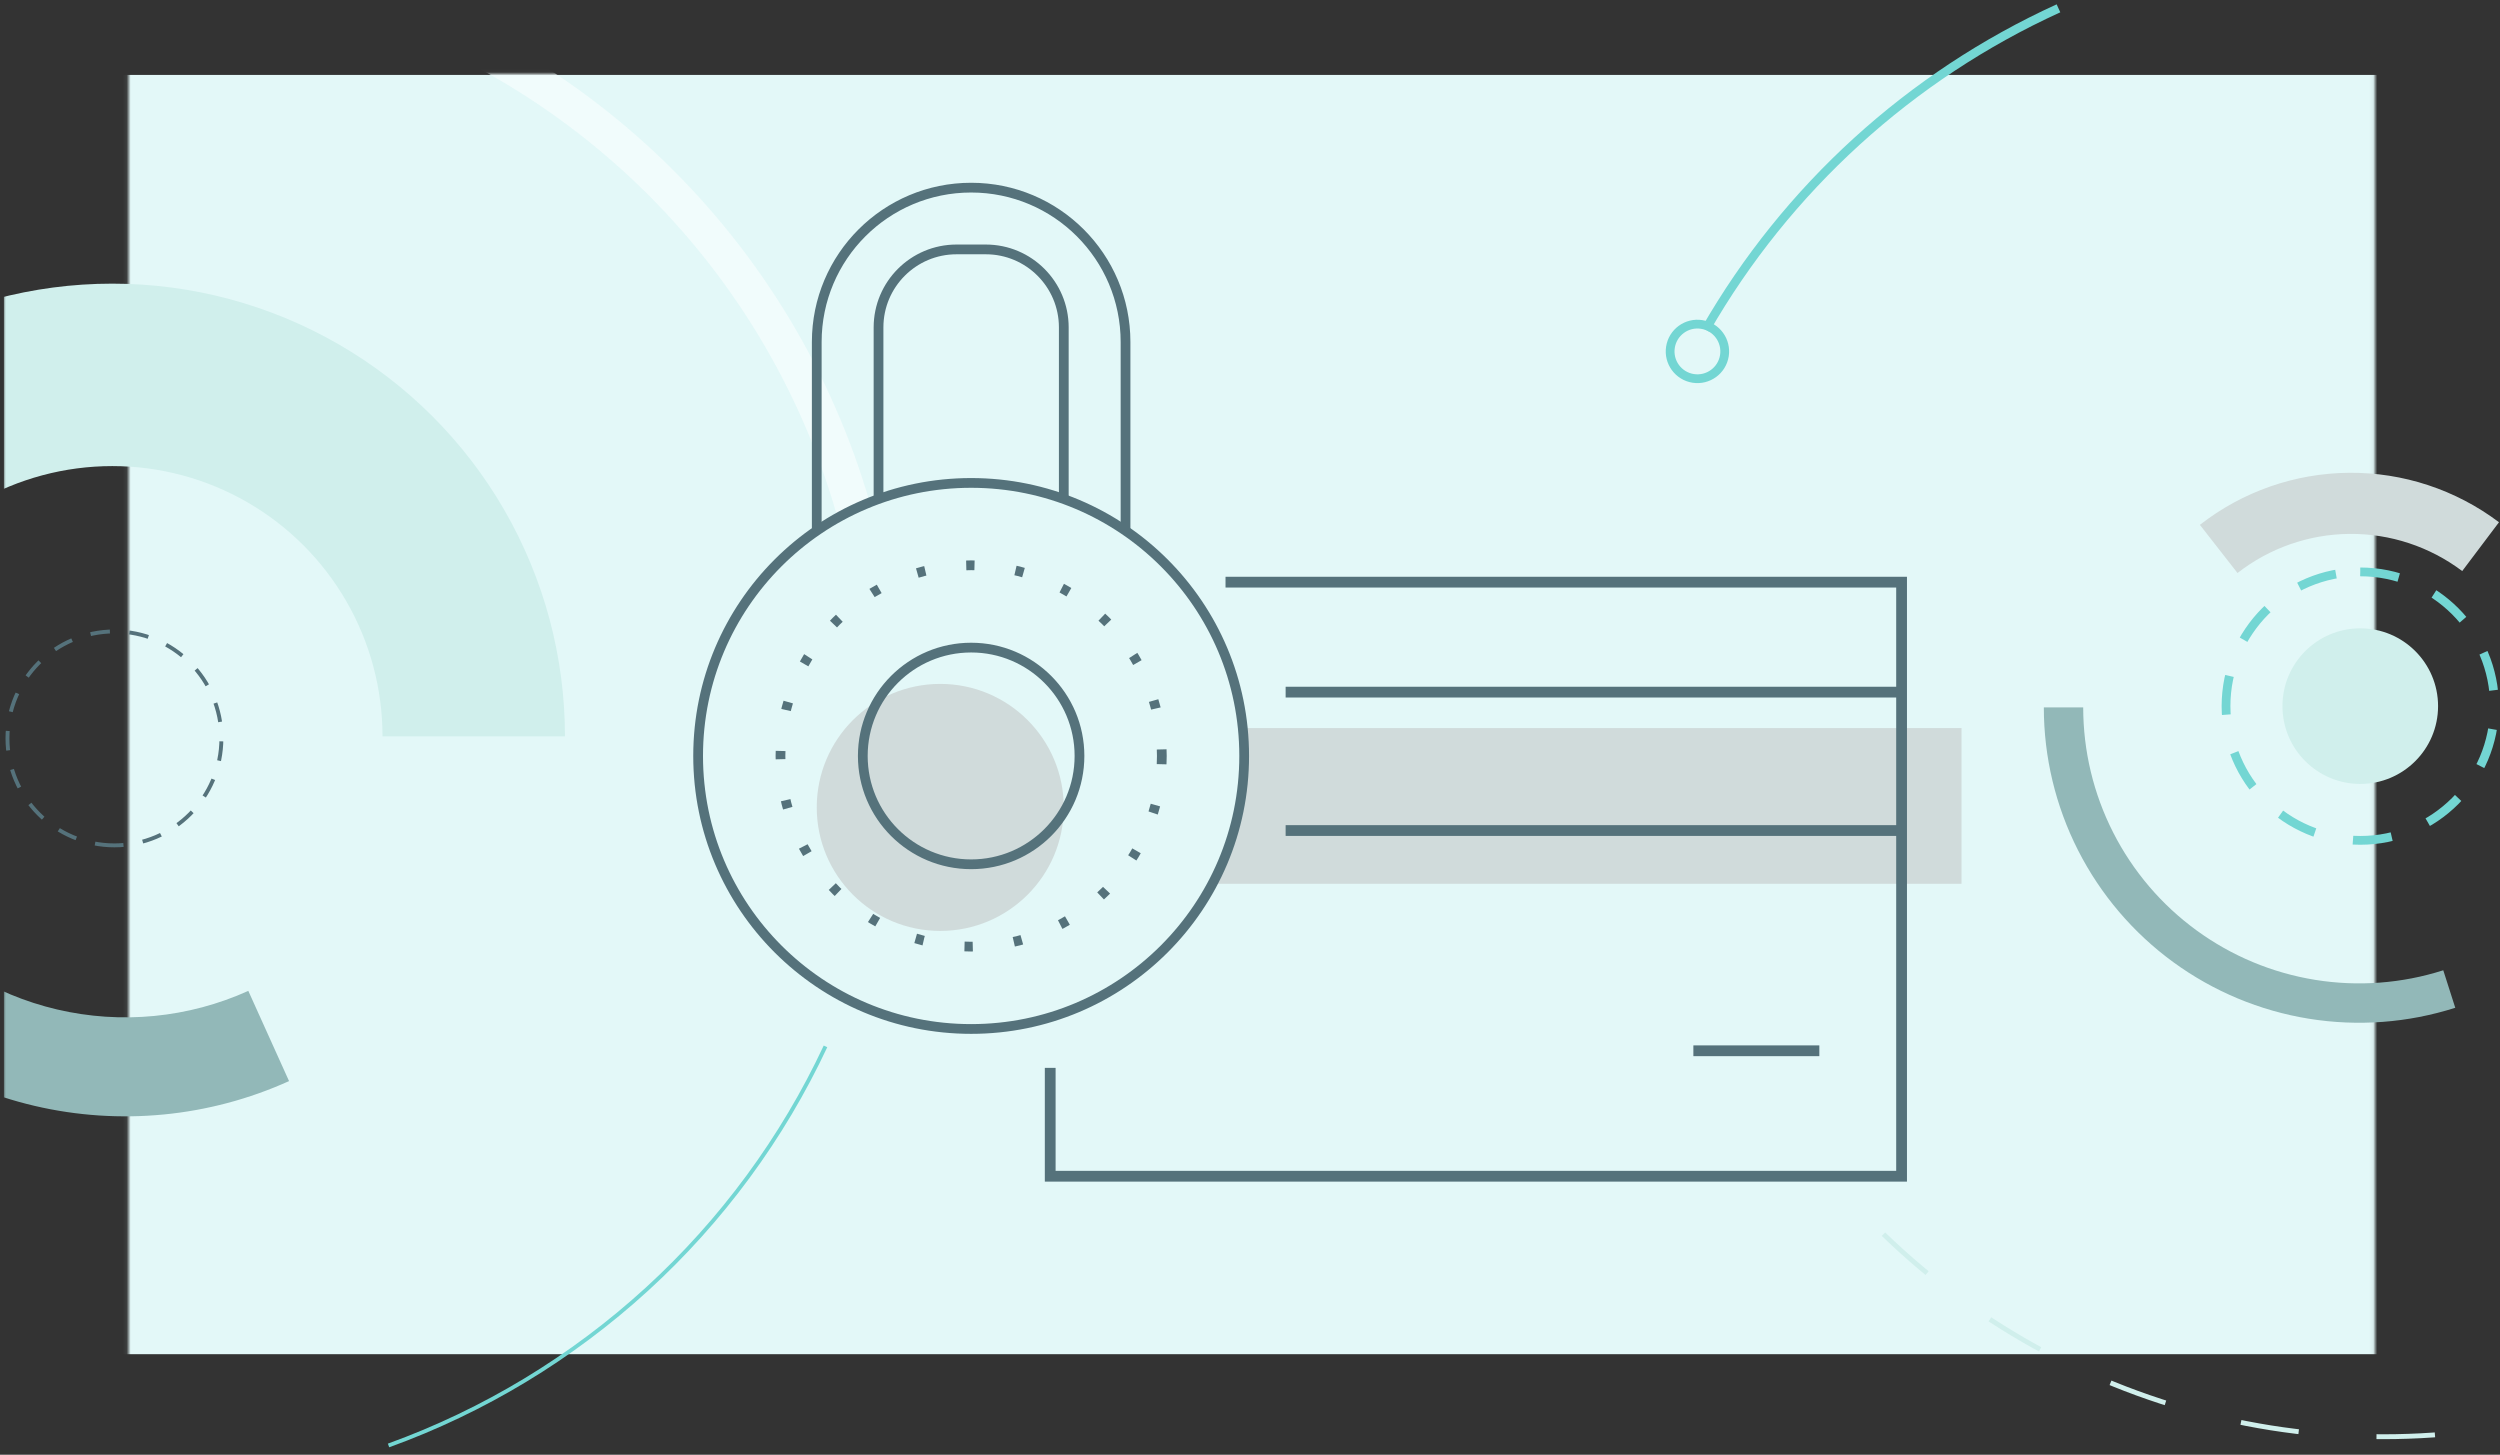 <svg width="641" height="373" viewBox="0 0 641 373" fill="none" xmlns="http://www.w3.org/2000/svg">
<rect x="0" y="0" width="641" height="373" fill="#333333" stroke="none"/>
<g clip-path="url(#clip0)">
<mask id="mask0" style="mask-type:alpha" maskUnits="userSpaceOnUse" x="32" y="0" width="577" height="361">
<path d="M608.938 0.213H32.938V360.213H608.938V0.213Z" fill="#FFF1D0"/>
</mask>
<g mask="url(#mask0)">
<path d="M624.938 19.213H10.938V347.213H624.938V19.213Z" fill="#E3F8F8"/>
</g>
<path d="M29.341 216.752C14.194 216.752 1.916 204.474 1.916 189.327C1.916 174.181 14.194 161.902 29.341 161.902C44.487 161.902 56.766 174.181 56.766 189.327C56.766 204.474 44.487 216.752 29.341 216.752Z" stroke="#55727B" stroke-miterlimit="10" stroke-dasharray="5 5"/>
<circle cx="214.336" cy="197.695" r="6.326" transform="rotate(165 214.336 197.695)" stroke="#09A098" stroke-width="2.25"/>
<mask id="mask1" style="mask-type:alpha" maskUnits="userSpaceOnUse" x="0" y="18" width="232" height="362">
<rect x="0.938" y="18.981" width="230.275" height="360.337" fill="#C4C4C4"/>
</mask>
<g mask="url(#mask1)">
<path d="M211.658 268.291C200.617 291.868 185.04 313.039 165.816 330.596C146.593 348.153 124.099 361.752 99.62 370.616" stroke="#73D6D3"/>
<path d="M110.072 6.289C140.95 19.817 167.775 41.147 187.911 68.183C208.047 95.219 220.8 127.029 224.917 160.487" stroke="#F1FCFC" stroke-width="9"/>
<path d="M144.855 188.794C144.855 168.42 139.492 148.404 129.305 130.76C119.118 113.115 104.466 98.463 86.821 88.276C69.177 78.089 49.161 72.726 28.787 72.726C8.413 72.726 -11.602 78.089 -29.246 88.276L-5.857 128.788C4.676 122.706 16.625 119.505 28.787 119.505C40.95 119.505 52.899 122.706 63.432 128.788C73.965 134.869 82.712 143.616 88.793 154.149C94.875 164.682 98.076 176.631 98.076 188.794L144.855 188.794Z" fill="#D0EFEC"/>
<path d="M74.112 277.193C53.644 286.435 30.698 288.665 8.833 283.537C-13.031 278.409 -32.593 266.209 -46.817 248.831L-27.177 232.754C-16.491 245.809 -1.796 254.974 14.629 258.826C31.054 262.678 48.291 261.003 63.667 254.06L74.112 277.193Z" fill="#92B8B8"/>
</g>
<path d="M605.169 146.634C624.177 146.634 639.587 162.043 639.587 181.052C639.587 200.06 624.177 215.47 605.169 215.47C586.16 215.47 570.751 200.06 570.751 181.052C570.751 162.043 586.16 146.634 605.169 146.634Z" stroke="#73D6D3" stroke-width="2.25" stroke-miterlimit="10" stroke-dasharray="10 10"/>
<path d="M605.171 161.102C616.189 161.102 625.12 170.034 625.12 181.051C625.12 192.069 616.189 201 605.171 201C594.154 201 585.223 192.069 585.223 181.051C585.223 170.034 594.154 161.102 605.171 161.102Z" fill="#D0EFEC"/>
<circle cx="435.22" cy="90.105" r="7" transform="rotate(8.953 435.22 90.105)" stroke="#73D6D3" stroke-width="2.25"/>
<mask id="mask2" style="mask-type:alpha" maskUnits="userSpaceOnUse" x="404" y="-10" width="240" height="392">
<rect x="404.474" y="-9.128" width="238.977" height="391.078" fill="#C4C4C4"/>
</mask>
<g mask="url(#mask2)">
<path d="M437.316 84.515C458.134 48.282 489.771 19.475 527.791 2.134" stroke="#73D6D3" stroke-width="2.25"/>
<path d="M524.038 181.381C524.038 194.11 527.044 206.659 532.809 218.007C538.575 229.355 546.939 239.181 557.219 246.686C567.5 254.191 579.407 259.163 591.972 261.198C604.537 263.232 617.405 262.271 629.529 258.393L626.453 248.778C615.843 252.172 604.582 253.013 593.585 251.233C582.589 249.453 572.168 245.102 563.171 238.533C554.174 231.965 546.855 223.365 541.809 213.434C536.763 203.503 534.133 192.521 534.133 181.381L524.038 181.381Z" fill="#92B8B8"/>
<path d="M564.051 134.573C574.978 126.036 588.416 121.343 602.282 121.222C616.148 121.101 629.666 125.558 640.74 133.903L631.309 146.419C622.99 140.15 612.835 136.801 602.419 136.892C592.002 136.983 581.907 140.509 573.699 146.922L564.051 134.573Z" fill="#D0DBDB"/>
<path d="M658.783 362.102C625.404 371.046 590.182 370.418 557.143 360.291C524.104 350.163 494.581 330.945 471.948 304.831" stroke="#D0EFEC" stroke-width="1.25" stroke-dasharray="15 20"/>
</g>
<path d="M282.585 186.672H502.933V226.601H282.585V186.672Z" fill="#D0DBDB"/>
<path d="M466.479 269.419H434.18M488.143 177.462H329.636M488.143 212.949H329.636M314.224 149.265H487.565V301.586H269.274V273.801" stroke="#55727B" stroke-width="2.763"/>
<path fill-rule="evenodd" clip-rule="evenodd" d="M249.001 46.862C226.449 46.862 208.166 65.145 208.166 87.698V135.617H210.666V87.698C210.666 66.526 227.829 49.362 249.001 49.362C270.173 49.362 287.337 66.526 287.337 87.698V135.617H289.837V87.698C289.837 65.145 271.554 46.862 249.001 46.862ZM245.254 62.699C233.518 62.699 224.004 72.213 224.004 83.949V127.285H226.504V83.949C226.504 73.594 234.899 65.199 245.254 65.199H252.756C263.112 65.199 271.506 73.594 271.506 83.949V127.285H274.006V83.949C274.006 72.213 264.493 62.699 252.756 62.699H245.254Z" fill="#55727B"/>
<circle cx="248.861" cy="193.689" r="69.448" fill="#E3F8F8"/>
<circle cx="241.082" cy="207.021" r="31.668" fill="#D0DBDB"/>
<circle cx="249.003" cy="193.826" r="70.004" stroke="#55727B" stroke-width="2.5"/>
<circle cx="249.001" cy="193.825" r="27.779" stroke="#55727B" stroke-width="2.5"/>
<circle cx="249.003" cy="193.827" r="48.891" stroke="#55727B" stroke-width="2.5" stroke-dasharray="2.12 10.61"/>
</g>
<defs>
<clipPath id="clip0">
<rect width="640" height="372" fill="white" transform="translate(0.938 0.356)"/>
</clipPath>
</defs>
</svg>
